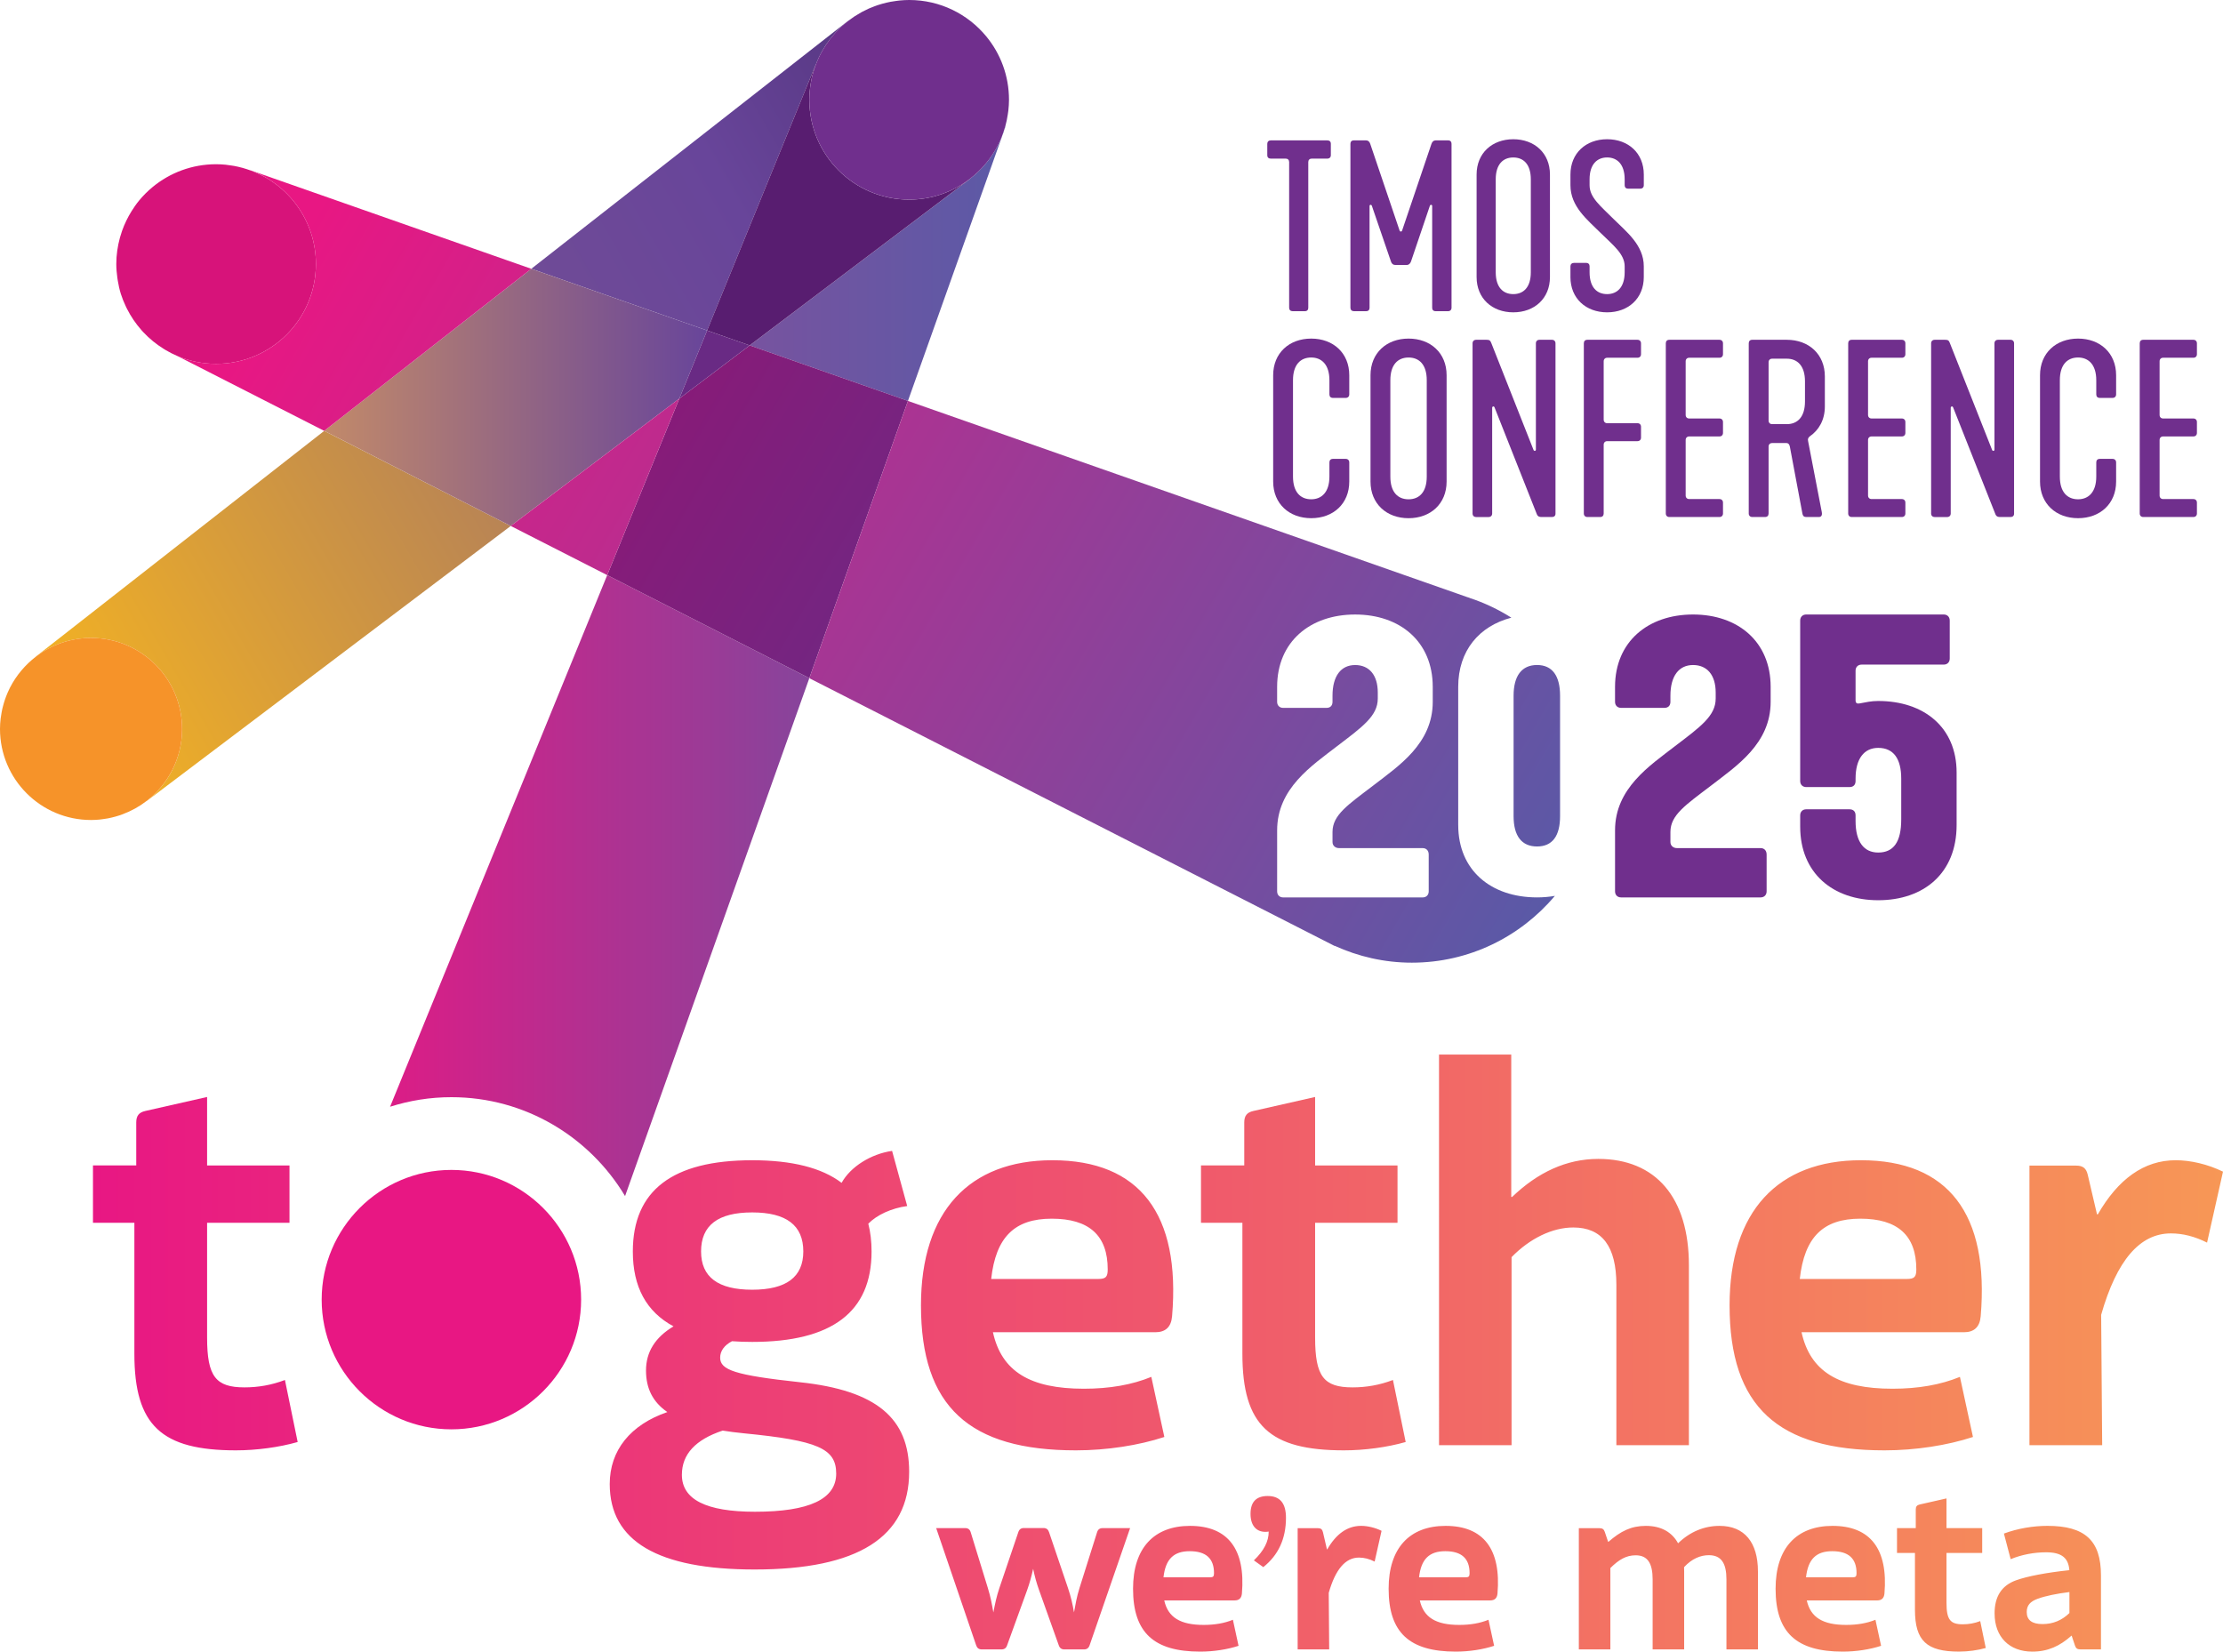 <?xml version="1.0" encoding="UTF-8"?>
<svg id="Layer_1" data-name="Layer 1" xmlns="http://www.w3.org/2000/svg" xmlns:xlink="http://www.w3.org/1999/xlink" viewBox="0 0 170.079 126.373">
  <defs>
    <style>
      .cls-1 {
        fill: #f69329;
      }

      .cls-2 {
        fill: #581d70;
      }

      .cls-3 {
        fill: url(#linear-gradient-8);
      }

      .cls-4 {
        fill: url(#linear-gradient-7);
      }

      .cls-5 {
        fill: url(#linear-gradient-5);
      }

      .cls-6 {
        fill: url(#linear-gradient-6);
      }

      .cls-7 {
        fill: url(#linear-gradient-9);
      }

      .cls-8 {
        fill: url(#linear-gradient-4);
      }

      .cls-9 {
        fill: url(#linear-gradient-3);
      }

      .cls-10 {
        fill: url(#linear-gradient-2);
      }

      .cls-11 {
        fill: #d7137a;
      }

      .cls-12 {
        fill: url(#linear-gradient);
      }

      .cls-13 {
        fill: #692a84;
      }

      .cls-14 {
        fill: #e81783;
      }

      .cls-15 {
        fill: #702f8d;
      }

      .cls-16 {
        fill: #29b473;
      }

      .cls-17 {
        fill: url(#linear-gradient-10);
      }

      .cls-18 {
        fill: url(#linear-gradient-11);
      }

      .cls-19 {
        fill: url(#linear-gradient-12);
      }

      .cls-20 {
        fill: url(#linear-gradient-13);
      }

      .cls-21 {
        fill: url(#linear-gradient-19);
      }

      .cls-22 {
        fill: url(#linear-gradient-14);
      }

      .cls-23 {
        fill: url(#linear-gradient-21);
      }

      .cls-24 {
        fill: url(#linear-gradient-20);
      }

      .cls-25 {
        fill: url(#linear-gradient-22);
      }

      .cls-26 {
        fill: url(#linear-gradient-23);
      }

      .cls-27 {
        fill: url(#linear-gradient-25);
      }

      .cls-28 {
        fill: url(#linear-gradient-15);
      }

      .cls-29 {
        fill: url(#linear-gradient-16);
      }

      .cls-30 {
        fill: url(#linear-gradient-17);
      }

      .cls-31 {
        fill: url(#linear-gradient-18);
      }

      .cls-32 {
        fill: url(#linear-gradient-24);
      }

      .cls-33 {
        fill: #0954a1;
      }
    </style>
    <linearGradient id="linear-gradient" x1="-1.436" y1="55.389" x2="79.101" y2="8.891" gradientUnits="userSpaceOnUse">
      <stop offset=".154" stop-color="#c7da44"/>
      <stop offset=".185" stop-color="#aed44b"/>
      <stop offset=".267" stop-color="#70c55d"/>
      <stop offset=".343" stop-color="#40ba6c"/>
      <stop offset=".41" stop-color="#1db177"/>
      <stop offset=".464" stop-color="#07ac7d"/>
      <stop offset=".499" stop-color="#00ab80"/>
      <stop offset=".863" stop-color="#0954a1"/>
    </linearGradient>
    <linearGradient id="linear-gradient-2" x1="-4.368" y1="50.312" x2="76.17" y2="3.813" gradientUnits="userSpaceOnUse">
      <stop offset=".018" stop-color="#865e8c"/>
      <stop offset=".751" stop-color="#68459a"/>
      <stop offset=".968" stop-color="#52337b"/>
    </linearGradient>
    <linearGradient id="linear-gradient-3" x1="-.15" y1="57.617" x2="80.388" y2="11.119" gradientUnits="userSpaceOnUse">
      <stop offset="0" stop-color="#fcb91b"/>
      <stop offset="1" stop-color="#68459a"/>
    </linearGradient>
    <linearGradient id="linear-gradient-4" x1="-1.47" y1="55.332" x2="79.068" y2="8.834" xlink:href="#linear-gradient"/>
    <linearGradient id="linear-gradient-5" x1="8.061" y1="17.239" x2="113.65" y2="78.201" gradientUnits="userSpaceOnUse">
      <stop offset=".137" stop-color="#94c252"/>
      <stop offset=".192" stop-color="#8cc056"/>
      <stop offset=".276" stop-color="#76bc63"/>
      <stop offset=".378" stop-color="#53b478"/>
      <stop offset=".494" stop-color="#23ab94"/>
      <stop offset=".57" stop-color="#00a4aa"/>
    </linearGradient>
    <linearGradient id="linear-gradient-6" x1="8.817" y1="15.93" x2="114.406" y2="76.892" xlink:href="#linear-gradient-5"/>
    <linearGradient id="linear-gradient-7" x1="5.083" y1="22.398" x2="110.672" y2="83.36" xlink:href="#linear-gradient-5"/>
    <linearGradient id="linear-gradient-8" x1="12.473" y1="9.599" x2="118.062" y2="70.561" xlink:href="#linear-gradient-5"/>
    <linearGradient id="linear-gradient-9" x1="12.584" y1="9.407" x2="118.173" y2="70.368" xlink:href="#linear-gradient-5"/>
    <linearGradient id="linear-gradient-10" x1="11.301" y1="11.628" x2="116.89" y2="72.59" xlink:href="#linear-gradient-5"/>
    <linearGradient id="linear-gradient-11" x1="5.743" y1="21.256" x2="111.332" y2="82.217" xlink:href="#linear-gradient-5"/>
    <linearGradient id="linear-gradient-12" x1="5.262" y1="22.089" x2="110.851" y2="83.051" xlink:href="#linear-gradient-5"/>
    <linearGradient id="linear-gradient-13" x1="6.508" y1="19.931" x2="112.097" y2="80.893" xlink:href="#linear-gradient-5"/>
    <linearGradient id="linear-gradient-14" x1="6.086" y1="20.661" x2="54.655" y2="48.702" xlink:href="#linear-gradient-5"/>
    <linearGradient id="linear-gradient-15" x1="24.806" y1="30.405" x2="54.101" y2="30.405" gradientUnits="userSpaceOnUse">
      <stop offset=".007" stop-color="#c1896a"/>
      <stop offset="1" stop-color="#68459a"/>
    </linearGradient>
    <linearGradient id="linear-gradient-16" x1="25.077" y1="20.538" x2="79.343" y2="20.538" gradientUnits="userSpaceOnUse">
      <stop offset="0" stop-color="#a54994"/>
      <stop offset="1" stop-color="#585aa7"/>
    </linearGradient>
    <linearGradient id="linear-gradient-17" x1="25.077" y1="67.761" x2="79.343" y2="67.761" gradientUnits="userSpaceOnUse">
      <stop offset="0" stop-color="#e81783"/>
      <stop offset="1" stop-color="#585aa7"/>
    </linearGradient>
    <linearGradient id="linear-gradient-18" x1="25.077" y1="9.795" x2="79.343" y2="9.795" gradientUnits="userSpaceOnUse">
      <stop offset=".137" stop-color="#00b2cd"/>
      <stop offset=".26" stop-color="#00aac9"/>
      <stop offset=".448" stop-color="#0294bf"/>
      <stop offset=".677" stop-color="#0672af"/>
      <stop offset=".846" stop-color="#0954a1"/>
    </linearGradient>
    <linearGradient id="linear-gradient-19" x1="25.077" y1="10.68" x2="79.343" y2="10.68" xlink:href="#linear-gradient-18"/>
    <linearGradient id="linear-gradient-20" x1="25.077" y1="12.408" x2="79.343" y2="12.408" xlink:href="#linear-gradient-18"/>
    <linearGradient id="linear-gradient-21" x1="-1.183" y1="55.829" x2="79.355" y2="9.33" xlink:href="#linear-gradient"/>
    <linearGradient id="linear-gradient-22" x1="25.077" y1="11.046" x2="79.343" y2="11.046" xlink:href="#linear-gradient-18"/>
    <linearGradient id="linear-gradient-23" x1="11.832" y1="10.708" x2="117.421" y2="71.67" gradientUnits="userSpaceOnUse">
      <stop offset="0" stop-color="#b20465"/>
      <stop offset="1" stop-color="#3c439a"/>
    </linearGradient>
    <linearGradient id="linear-gradient-24" x1="7.113" y1="103.531" x2="170.079" y2="103.531" gradientUnits="userSpaceOnUse">
      <stop offset="0" stop-color="#e81783"/>
      <stop offset="1" stop-color="#f79756"/>
    </linearGradient>
    <linearGradient id="linear-gradient-25" x1="-13.167" y1="-7.658" x2="525.746" y2="303.484" gradientUnits="userSpaceOnUse">
      <stop offset=".071" stop-color="#e81783"/>
      <stop offset=".247" stop-color="#585aa7"/>
    </linearGradient>
  </defs>
  <g>
    <path class="cls-15" d="M98.631,23.55v-11.152c0-.157-.104-.262-.261-.262h-1.15c-.157,0-.262-.087-.262-.261v-.871c0-.157.104-.262.262-.262h4.339c.157,0,.262.087.262.262v.871c0,.157-.104.261-.262.261h-1.202c-.157,0-.262.104-.262.262v11.152c0,.157-.087.261-.262.261h-.94c-.157,0-.262-.104-.262-.261Z"/>
    <path class="cls-15" d="M109.522,11.003c.053-.157.157-.262.313-.262h.959c.174,0,.261.105.261.262v12.546c0,.157-.104.261-.261.261h-.959c-.174,0-.261-.104-.261-.261v-7.79c0-.104-.14-.122-.175-.017l-1.446,4.269c-.052.14-.156.261-.313.261h-.906c-.156,0-.261-.104-.313-.261l-1.464-4.269c-.035-.104-.174-.087-.174.017v7.79c0,.157-.087.261-.262.261h-.94c-.157,0-.262-.104-.262-.261v-12.546c0-.157.087-.262.262-.262h.94c.157,0,.262.105.313.262l2.248,6.639c.035.104.157.104.191,0l2.248-6.639Z"/>
    <path class="cls-15" d="M112.973,21.197v-7.842c0-1.638,1.186-2.701,2.806-2.701,1.621,0,2.806,1.063,2.806,2.701v7.842c0,1.638-1.185,2.701-2.806,2.701-1.62,0-2.806-1.063-2.806-2.701ZM117.121,20.831v-7.109c0-1.15-.558-1.673-1.342-1.673s-1.342.523-1.342,1.673v7.109c0,1.15.558,1.673,1.342,1.673s1.342-.522,1.342-1.673Z"/>
    <path class="cls-15" d="M120.153,21.197v-.819c0-.157.105-.262.262-.262h.941c.174,0,.261.104.261.262v.453c0,1.15.558,1.673,1.342,1.673.767,0,1.342-.522,1.342-1.673v-.453c0-.941-.871-1.604-1.847-2.562-.993-.993-2.301-2.004-2.301-3.642v-.819c0-1.638,1.186-2.701,2.806-2.701,1.621,0,2.806,1.063,2.806,2.701v.819c0,.157-.104.261-.261.261h-.941c-.174,0-.262-.104-.262-.261v-.453c0-1.15-.575-1.673-1.342-1.673s-1.342.523-1.342,1.673v.453c0,.941.837,1.585,1.83,2.579.958.958,2.317,1.986,2.317,3.625v.819c0,1.638-1.185,2.701-2.806,2.701-1.62,0-2.806-1.063-2.806-2.701Z"/>
    <path class="cls-15" d="M97.409,36.847v-8.137c0-1.7,1.229-2.803,2.911-2.803s2.911,1.103,2.911,2.803v1.465c0,.163-.108.271-.271.271h-.977c-.181,0-.271-.108-.271-.271v-1.085c0-1.193-.597-1.736-1.393-1.736-.813,0-1.393.542-1.393,1.736v7.377c0,1.193.579,1.736,1.393,1.736.796,0,1.393-.542,1.393-1.736v-1.085c0-.163.09-.271.271-.271h.977c.163,0,.271.109.271.271v1.464c0,1.7-1.229,2.803-2.911,2.803s-2.911-1.103-2.911-2.803Z"/>
    <path class="cls-15" d="M104.856,36.847v-8.137c0-1.7,1.229-2.803,2.911-2.803,1.681,0,2.911,1.103,2.911,2.803v8.137c0,1.7-1.23,2.803-2.911,2.803-1.682,0-2.911-1.103-2.911-2.803ZM109.159,36.468v-7.377c0-1.193-.578-1.736-1.392-1.736-.814,0-1.393.542-1.393,1.736v7.377c0,1.193.578,1.736,1.393,1.736.813,0,1.392-.542,1.392-1.736Z"/>
    <path class="cls-15" d="M112.664,39.289v-13.019c0-.163.108-.271.271-.271h.796c.198,0,.289.036.361.235l3.236,8.191c.036.108.181.09.181-.018v-8.137c0-.163.108-.271.271-.271h.958c.163,0,.271.108.271.271v13.037c0,.163-.108.253-.271.253h-.795c-.163,0-.29-.036-.362-.217l-3.236-8.173c-.036-.108-.181-.09-.181.037v8.083c0,.163-.108.271-.271.271h-.958c-.163,0-.271-.108-.271-.271Z"/>
    <path class="cls-15" d="M121.177,39.289v-13.019c0-.163.091-.271.271-.271h3.833c.163,0,.271.108.271.271v.832c0,.163-.108.271-.271.271h-2.314c-.162,0-.271.108-.271.271v4.466c0,.163.109.271.271.271h2.314c.163,0,.271.108.271.271v.832c0,.163-.108.271-.271.271h-2.314c-.162,0-.271.108-.271.271v5.262c0,.163-.09.271-.271.271h-.977c-.163,0-.271-.108-.271-.271Z"/>
    <path class="cls-15" d="M127.449,39.289v-13.019c0-.163.091-.271.271-.271h3.833c.163,0,.271.108.271.271v.832c0,.163-.108.271-.271.271h-2.314c-.162,0-.271.108-.271.271v4.105c0,.163.109.271.271.271h2.314c.163,0,.271.108.271.271v.832c0,.163-.108.271-.271.271h-2.314c-.162,0-.271.109-.271.271v4.249c0,.163.109.271.271.271h2.314c.163,0,.271.108.271.271v.832c0,.163-.108.271-.271.271h-3.833c-.163,0-.271-.108-.271-.271Z"/>
    <path class="cls-15" d="M133.794,39.289v-13.019c0-.163.09-.271.271-.271h2.641c1.682,0,2.911,1.103,2.911,2.802v2.296c0,1.031-.452,1.809-1.157,2.296-.108.09-.163.181-.127.344l1.049,5.442c.055.29-.072.38-.217.38h-.886c-.199,0-.326,0-.38-.271l-.959-5.117c-.036-.163-.108-.271-.271-.271h-1.085c-.163,0-.271.108-.271.271v5.117c0,.163-.091.271-.271.271h-.977c-.162,0-.271-.108-.271-.271ZM136.705,32.454c.813,0,1.392-.542,1.392-1.736v-1.537c0-1.193-.578-1.736-1.392-1.736h-1.121c-.163,0-.271.108-.271.271v4.466c0,.163.108.271.271.271h1.121Z"/>
    <path class="cls-15" d="M141.403,39.289v-13.019c0-.163.091-.271.271-.271h3.833c.163,0,.271.108.271.271v.832c0,.163-.108.271-.271.271h-2.314c-.162,0-.271.108-.271.271v4.105c0,.163.109.271.271.271h2.314c.163,0,.271.108.271.271v.832c0,.163-.108.271-.271.271h-2.314c-.162,0-.271.109-.271.271v4.249c0,.163.109.271.271.271h2.314c.163,0,.271.108.271.271v.832c0,.163-.108.271-.271.271h-3.833c-.163,0-.271-.108-.271-.271Z"/>
    <path class="cls-15" d="M147.748,39.289v-13.019c0-.163.108-.271.271-.271h.796c.199,0,.289.036.361.235l3.237,8.191c.036.108.181.09.181-.018v-8.137c0-.163.108-.271.271-.271h.958c.163,0,.271.108.271.271v13.037c0,.163-.108.253-.271.253h-.796c-.162,0-.289-.036-.361-.217l-3.236-8.173c-.036-.108-.182-.09-.182.037v8.083c0,.163-.108.271-.271.271h-.959c-.162,0-.271-.108-.271-.271Z"/>
    <path class="cls-15" d="M156.08,36.847v-8.137c0-1.7,1.229-2.803,2.911-2.803s2.911,1.103,2.911,2.803v1.465c0,.163-.108.271-.271.271h-.977c-.181,0-.271-.108-.271-.271v-1.085c0-1.193-.597-1.736-1.393-1.736-.813,0-1.393.542-1.393,1.736v7.377c0,1.193.579,1.736,1.393,1.736.796,0,1.393-.542,1.393-1.736v-1.085c0-.163.09-.271.271-.271h.977c.163,0,.271.109.271.271v1.464c0,1.7-1.229,2.803-2.911,2.803s-2.911-1.103-2.911-2.803Z"/>
    <path class="cls-15" d="M163.708,39.289v-13.019c0-.163.09-.271.271-.271h3.834c.162,0,.271.108.271.271v.832c0,.163-.108.271-.271.271h-2.314c-.163,0-.271.108-.271.271v4.105c0,.163.108.271.271.271h2.314c.162,0,.271.108.271.271v.832c0,.163-.108.271-.271.271h-2.314c-.163,0-.271.109-.271.271v4.249c0,.163.108.271.271.271h2.314c.162,0,.271.108.271.271v.832c0,.163-.108.271-.271.271h-3.834c-.162,0-.271-.108-.271-.271Z"/>
  </g>
  <path class="cls-33" d="M76.761,10.153c.047-.134.091-.268.131-.405-.021.073-.049.142-.073.214-.02.063-.036.128-.058.191Z"/>
  <path class="cls-33" d="M76.671,10.4c.003-.007.005-.014.008-.021-.001.002-.002.004-.002.006-.002.005-.003.01-.005.015Z"/>
  <path class="cls-16" d="M9.245,22.481c-.1-.32-.172-.652-.229-.989.057.337.129.669.229.989Z"/>
  <path class="cls-16" d="M19.163,13.04c-.199-.073-.402-.139-.609-.196.206.057.41.123.609.196h0Z"/>
  <path class="cls-16" d="M9.336,17.674c.095-.271.206-.535.33-.791-.124.256-.234.52-.33.791Z"/>
  <path class="cls-16" d="M17.254,12.602c.149.014.295.038.44.061-.146-.022-.291-.047-.44-.061Z"/>
  <path class="cls-16" d="M10.052,16.179c.181-.29.373-.572.59-.835-.217.263-.409.545-.59.835Z"/>
  <path class="cls-16" d="M9.615,23.417c-.14-.3-.267-.608-.367-.927.1.32.227.627.367.927Z"/>
  <path class="cls-16" d="M17.924,12.698c.193.036.383.08.571.131-.188-.05-.377-.096-.571-.131Z"/>
  <path class="cls-16" d="M10.833,25.27c-.441-.495-.818-1.048-1.119-1.647.301.599.678,1.151,1.119,1.647Z"/>
  <path class="cls-16" d="M13.6,27.253c-.317-.132-.62-.29-.913-.462.294.172.596.33.913.462Z"/>
  <path class="cls-16" d="M9.177,18.184c-.176.644-.278,1.318-.278,2.018,0,.355.033.7.079,1.042-.047-.342-.079-.688-.079-1.042,0-.7.102-1.374.278-2.018Z"/>
  <path class="cls-16" d="M12.522,26.69c-.572-.354-1.093-.781-1.551-1.269.458.488.979.914,1.551,1.269Z"/>
  <path class="cls-12" d="M76.761,10.153c-.026.076-.054.151-.083.226.029-.075.056-.151.083-.226Z"/>
  <path class="cls-10" d="M62.415,4.929l.008.003c0-0.0 0-.001.001-.002.068-.179.143-.356.224-.528,0,0,0-0.0 0-0.0.317-.676.729-1.296,1.22-1.846.027-.031.055-.061.082-.09.109-.118.22-.235.337-.346.026-.026.055-.049.081-.074.169-.157.344-.306.527-.448-.002.002-.004.003-.006.004l-.005-.006-24.236,18.971,13.453,4.719,8.314-20.357Z"/>
  <path class="cls-9" d="M2.744,50.236l.005.006c-0.0 0-.001 0-.001.001,1.172-.894,2.63-1.431,4.218-1.431,3.847,0,6.966,3.119,6.966,6.966,0,2.249-1.071,4.244-2.725,5.517l.004.006,27.865-21.057-14.271-7.276L2.744,50.236Z"/>
  <path class="cls-1" d="M13.932,55.777c0-3.847-3.119-6.966-6.966-6.966-1.588,0-3.046.537-4.218,1.431-.822.628-1.5,1.434-1.977,2.359-.021.04-.039.082-.059.122-.088.179-.169.363-.241.551-.026.067-.051.134-.074.203-.059.168-.111.339-.157.514-.021.079-.043.158-.061.238-.04.177-.071.356-.097.537-.011.076-.026.151-.035.228-.029.257-.047.517-.047.782,0,3.847,3.119,6.966,6.966,6.966.002,0,.005-0.0.007-0.0.219,0,.434-.013.648-.033.08-.007.159-.02.238-.031.131-.017.262-.035.391-.059.099-.019.198-.04.296-.064.101-.024.2-.049.299-.077.113-.032.225-.065.336-.102.069-.023.136-.05.204-.075.66-.247,1.275-.586,1.823-1.009h0c1.654-1.273,2.725-3.268,2.725-5.517Z"/>
  <path class="cls-33" d="M76.676,10.385c.001-.002.002-.004.002-.006.029-.075.057-.151.083-.226.022-.063.038-.128.058-.191-.046.142-.09.285-.144.423Z"/>
  <path class="cls-8" d="M76.676,10.385c.001-.002.002-.004.002-.006.029-.075.057-.151.083-.226.022-.063.038-.128.058-.191-.046.142-.09.285-.144.423Z"/>
  <path class="cls-5" d="M9.177,18.184c.047-.173.1-.342.159-.51-.059.168-.112.337-.159.51Z"/>
  <path class="cls-6" d="M9.665,16.883c.117-.242.246-.477.387-.704-.141.227-.27.462-.387.704Z"/>
  <path class="cls-4" d="M12.687,26.791c-.055-.033-.11-.066-.165-.1.055.034.109.068.165.1Z"/>
  <path class="cls-3" d="M17.694,12.663c.077.012.154.021.23.035-.076-.014-.153-.023-.23-.035Z"/>
  <path class="cls-7" d="M18.495,12.829c.02.005.04.01.059.015-.02-.005-.04-.01-.059-.015Z"/>
  <path class="cls-17" d="M17.254,12.602c-.237-.023-.476-.036-.719-.036-1.845,0-3.538.655-4.857,1.744,1.32-1.089,3.012-1.744,4.858-1.744.243,0,.482.014.719.036Z"/>
  <path class="cls-18" d="M9.714,23.623c-.034-.068-.067-.137-.099-.206.032.069.065.138.099.206Z"/>
  <path class="cls-19" d="M10.971,25.421c-.047-.05-.093-.101-.138-.152.046.051.091.102.138.152Z"/>
  <path class="cls-20" d="M9.015,21.492c-.014-.082-.027-.165-.038-.247.011.083.024.165.038.247Z"/>
  <path class="cls-22" d="M9.248,22.489c-.001-.003-.002-.006-.003-.009.001.003.002.006.003.009Z"/>
  <path class="cls-11" d="M24.171,20.202c0-3.292-2.088-6.09-5.008-7.162h0c-.199-.073-.403-.138-.609-.196-.02-.005-.04-.01-.059-.015-.188-.051-.378-.095-.571-.131-.076-.014-.153-.024-.23-.035-.146-.023-.292-.047-.44-.061-.237-.022-.476-.036-.719-.036-1.845,0-3.538.655-4.858,1.744-.377.311-.724.658-1.035,1.035-.217.263-.409.545-.59.835-.141.227-.27.462-.387.704-.124.256-.234.52-.33.791-.059.168-.112.337-.159.51-.176.644-.278,1.318-.278,2.018,0,.354.032.701.079,1.042.011.083.024.165.038.247.057.337.129.669.229.989.001.003.002.006.003.009.1.32.227.627.367.927.032.069.065.138.099.206.301.599.678,1.151,1.119,1.647.045.051.091.102.138.152.458.488.979.914,1.551,1.269.055.034.11.068.165.1.293.172.597.33.913.462.904.377,1.894.586,2.934.586,4.217,0,7.636-3.419,7.636-7.637Z"/>
  <polygon class="cls-28" points="54.101 25.286 40.648 20.567 24.806 32.967 39.076 40.243 51.973 30.498 54.101 25.286"/>
  <path class="cls-29" d="M76.349,11.117c-.521,1.014-1.261,1.893-2.16,2.581-.001 0-.001.001-.002.002l.005.007-16.835,12.722,12.108,4.248,7.211-20.271-.007-.002c0-.001.001-.002.001-.002-.076.196-.161.387-.252.574-.024.047-.045.096-.069.143Z"/>
  <path class="cls-30" d="M29.844,84.682c1.481-.472,3.057-.731,4.693-.731,5.644,0,10.578,3.044,13.286,7.567l14.097-39.628-15.464-7.884-16.612,40.676Z"/>
  <path class="cls-33" d="M76.819,9.962c.023-.072.052-.141.073-.214.001-.005.002-.01.004-.016.01-.034.016-.07.025-.104-.031.113-.066.223-.102.334Z"/>
  <path class="cls-31" d="M76.819,9.962c.023-.072.052-.141.073-.214.001-.005.002-.01.004-.016.01-.034.016-.07.025-.104-.031.113-.066.223-.102.334Z"/>
  <path class="cls-33" d="M76.418,10.974c.091-.188.176-.379.252-.574.002-.005.003-.01.005-.015-.078.2-.163.397-.257.589Z"/>
  <path class="cls-21" d="M76.418,10.974c.091-.188.176-.379.252-.574.002-.005.003-.01.005-.015-.078.2-.163.397-.257.589Z"/>
  <path class="cls-33" d="M76.349,11.117c-.522,1.012-1.262,1.894-2.16,2.581.898-.688,1.639-1.567,2.16-2.581Z"/>
  <path class="cls-24" d="M76.349,11.117c-.522,1.012-1.262,1.894-2.16,2.581.898-.688,1.639-1.567,2.16-2.581Z"/>
  <path class="cls-23" d="M76.349,11.117c.024-.047.046-.095.069-.143-.023.047-.045.096-.069.143Z"/>
  <path class="cls-25" d="M76.349,11.117c.024-.047.046-.095.069-.143-.023.047-.045.096-.069.143Z"/>
  <path class="cls-2" d="M74.188,13.7c.001-0.0.001-.001.002-.002-1.286.984-2.888,1.575-4.632,1.575-4.218,0-7.637-3.419-7.637-7.637,0-.954.183-1.863.502-2.706-0.0.001-0.0.001-.001.002l-.008-.003-8.314,20.357,3.256,1.142,16.835-12.722-.005-.007Z"/>
  <path class="cls-15" d="M69.558,0c-.239,0-.475.014-.708.036-.031.003-.062.008-.094.011-.059.006-.116.015-.174.022-.145.019-.289.039-.431.066-.006.001-.011.002-.017.003-.104.02-.206.042-.308.066-.113.026-.225.055-.336.086-.122.035-.243.07-.362.111-.08.027-.159.058-.238.087-.129.049-.258.097-.384.153-.03.013-.059.026-.088.04-.159.072-.316.149-.469.232-.023.012-.046.025-.068.038-.156.086-.309.178-.457.274-.021.014-.042.027-.064.041-.145.096-.286.197-.424.302-.197.151-.387.309-.568.477-.027.025-.055.049-.081.074-.116.111-.228.227-.337.346-.028.03-.055.06-.082.09-.49.55-.904,1.171-1.22,1.846-0,0-0.0 0-0.0 0-.081.173-.156.349-.224.528-.319.842-.502,1.751-.502,2.706,0,4.218,3.419,7.637,7.637,7.637,1.744,0,3.346-.592,4.632-1.575.898-.687,1.638-1.569,2.16-2.581.024-.047.046-.095.069-.143.094-.192.179-.389.257-.589.054-.139.098-.281.144-.423.036-.111.071-.221.102-.334.036-.132.067-.265.097-.4.032-.148.058-.297.081-.448.017-.108.035-.216.047-.325.029-.269.049-.541.049-.818,0-1.845-.654-3.538-1.744-4.857-1.401-1.697-3.52-2.779-5.893-2.779Z"/>
  <polygon class="cls-26" points="57.358 26.428 51.973 30.498 46.456 44.005 61.92 51.889 69.466 30.676 57.358 26.428"/>
  <polygon class="cls-13" points="51.973 30.498 57.358 26.428 54.101 25.286 51.973 30.498"/>
  <path class="cls-32" d="M86.463,116.923l-3.101,8.973c-.072.21-.209.309-.428.309h-1.497c-.219,0-.356-.098-.429-.307l-1.508-4.225c-.207-.584-.335-1.056-.455-1.635-.13.577-.261,1.075-.46,1.629l-1.535,4.231c-.073.209-.21.306-.43.306h-1.505c-.22,0-.357-.099-.428-.309l-3.061-8.973h2.218c.222,0,.358.102.423.318l1.307,4.249c.224.733.313,1.242.427,1.885.126-.649.233-1.191.464-1.878l1.447-4.269c.07-.21.207-.31.427-.31h1.493c.219,0,.356.1.427.31l1.447,4.269c.238.705.36,1.264.464,1.878.114-.61.198-1.155.427-1.885l1.339-4.25c.067-.214.203-.316.425-.316h2.102ZM95.017,121.929c-.031.352-.215.527-.557.527h-5.385c.289,1.303,1.235,1.874,3.016,1.874.856,0,1.598-.131,2.237-.394l.432,1.993c-.849.279-1.907.444-2.931.444-3.537,0-5.141-1.443-5.141-4.811,0-3.119,1.609-4.81,4.358-4.81,2.898,0,4.259,1.785,3.971,5.178ZM92.883,120.371c.001-1.124-.615-1.682-1.857-1.682-1.228,0-1.854.606-2.009,2h3.545c.256,0,.321-.064.321-.318ZM96.653,119.908l-.721-.516c.768-.732,1.141-1.465,1.134-2.204-.096.015-.156.021-.261.021-.697,0-1.129-.498-1.129-1.376,0-.913.438-1.366,1.314-1.366.94,0,1.4.554,1.398,1.671-.002,1.596-.577,2.846-1.735,3.771ZM99.282,116.929h1.553c.22,0,.332.089.381.303l.306,1.313h.028c.672-1.169,1.529-1.794,2.584-1.794.488,0,1.059.13,1.567.379l-.529,2.354c-.405-.205-.804-.306-1.2-.306-1.031,0-1.798.895-2.312,2.7l.035,4.324h-2.412v-9.272ZM114.571,121.929c-.031.352-.215.527-.557.527h-5.385c.289,1.303,1.235,1.874,3.016,1.874.856,0,1.598-.131,2.237-.394l.432,1.993c-.849.279-1.907.444-2.931.444-3.537,0-5.141-1.443-5.141-4.811,0-3.119,1.609-4.81,4.358-4.81,2.898,0,4.259,1.785,3.971,5.178ZM112.436,120.371c.001-1.124-.615-1.682-1.857-1.682-1.228,0-1.854.606-2.009,2h3.545c.256,0,.321-.064.321-.318ZM134.5,120.236v5.965h-2.412v-5.353c0-1.239-.398-1.853-1.346-1.853-.624,0-1.291.257-1.896.916.005.106.007.214.007.326v5.965h-2.412v-5.353c0-1.233-.383-1.845-1.299-1.845-.733,0-1.297.342-1.935.975v6.223h-2.412v-9.272h1.591c.214,0,.327.081.394.283l.254.757h.028c.94-.815,1.734-1.218,2.86-1.218,1.159,0,1.992.468,2.466,1.332.919-.891,2.01-1.332,3.171-1.332,1.914,0,2.939,1.268,2.939,3.486ZM144.177,121.929c-.031.352-.215.527-.557.527h-5.385c.289,1.303,1.235,1.874,3.016,1.874.856,0,1.598-.131,2.237-.394l.432,1.993c-.849.279-1.907.444-2.931.444-3.537,0-5.141-1.443-5.141-4.811,0-3.119,1.609-4.81,4.358-4.81,2.898,0,4.259,1.785,3.971,5.178ZM142.042,120.371c.001-1.124-.615-1.682-1.857-1.682-1.228,0-1.854.606-2.009,2h3.545c.256,0,.321-.064.321-.318ZM151.927,126.096c-.609.174-1.358.276-2.048.276-2.464,0-3.368-.82-3.368-3.203v-4.344h-1.373v-1.902h1.435v-1.426c0-.222.089-.333.303-.382l2.048-.464v2.271h2.732v1.902h-2.732v3.809c0,1.291.288,1.65,1.24,1.65.453,0,.898-.076,1.341-.245l.423,2.058ZM152.603,123.452c0-1.294.538-2.132,1.625-2.529.866-.315,2.349-.597,4.093-.781v-.017c-.075-.948-.62-1.351-1.776-1.351-.907,0-1.874.178-2.712.527l-.516-1.96c1.048-.391,2.237-.59,3.33-.59,2.872,0,4.095,1.127,4.095,3.783v5.668h-1.591c-.214,0-.327-.081-.394-.283l-.256-.763h-.018c-.88.788-1.803,1.218-2.991,1.218-1.772,0-2.888-1.132-2.888-2.92ZM158.329,123.423v-1.607c-.966.118-1.834.299-2.406.505-.603.216-.86.522-.86,1.021,0,.617.399.924,1.206.924.796,0,1.481-.28,2.059-.843ZM22.774,110.335c-1.403.402-3.132.638-4.725.638-5.683,0-7.768-1.893-7.768-7.39v-10.022h-3.168v-4.388h3.311v-3.288c0-.511.205-.77.699-.88l4.722-1.07v5.239h6.304v4.388h-6.304v8.787c0,2.979.666,3.806,2.861,3.806,1.044,0,2.071-.175,3.094-.566l.974,4.747ZM69.558,112.612c0,4.999-3.917,7.478-11.819,7.478-7.414,0-11.089-2.166-11.089-6.538,0-2.585,1.588-4.539,4.408-5.508-1.119-.771-1.633-1.813-1.633-3.18,0-1.417.7-2.537,2.105-3.378-2.079-1.117-3.113-3.024-3.113-5.727,0-4.669,3.027-6.983,9.132-6.983,3.043,0,5.321.574,6.841,1.729.681-1.228,2.23-2.208,3.862-2.445l1.157,4.22c-1.196.161-2.32.675-2.977,1.351.167.644.25,1.354.25,2.128,0,4.624-3.027,6.917-9.133,6.917-.54,0-1.055-.018-1.547-.054-.583.307-.904.744-.904,1.258,0,.945,1.129,1.342,6.104,1.881,5.863.627,8.356,2.757,8.356,6.851ZM63.976,112.746c0-1.913-1.415-2.524-7.049-3.075-.583-.059-1.129-.127-1.639-.209-2.081.691-3.118,1.814-3.118,3.382,0,1.89,1.855,2.827,5.594,2.827,4.154,0,6.213-.969,6.213-2.925ZM53.638,95.752c0,1.959,1.296,2.931,3.91,2.931,2.615,0,3.912-.972,3.912-2.931,0-1.995-1.297-2.984-3.912-2.984-2.614,0-3.91.989-3.91,2.984ZM89.673,100.721c-.07.813-.497,1.215-1.284,1.215h-12.421c.665,3.008,2.849,4.322,6.958,4.322,1.974,0,3.687-.301,5.16-.907l.997,4.599c-1.959.643-4.4,1.023-6.762,1.023-8.157,0-11.859-3.329-11.859-11.099,0-7.196,3.71-11.099,10.052-11.099,6.686,0,9.826,4.119,9.16,11.945ZM84.75,97.129c.003-2.595-1.418-3.882-4.283-3.882-2.835,0-4.277,1.4-4.633,4.614h8.176c.589,0,.74-.148.74-.732ZM107.547,110.335c-1.403.402-3.132.638-4.725.638-5.683,0-7.768-1.893-7.768-7.39v-10.022h-3.168v-4.388h3.311v-3.288c0-.511.205-.77.699-.88l4.722-1.07v5.239h6.304v4.388h-6.304v8.787c0,2.979.666,3.806,2.861,3.806,1.044,0,2.071-.175,3.094-.566l.974,4.747ZM110.098,80.69h5.526v10.896h.064c1.963-1.882,4.155-2.912,6.593-2.912,4.41,0,6.935,2.964,6.935,8.143v13.76h-5.549v-12.272c0-2.932-1.09-4.384-3.296-4.384-1.594,0-3.314.827-4.723,2.269v14.387h-5.549l-.001-29.887ZM151.539,100.721c-.07.813-.497,1.215-1.284,1.215h-12.421c.665,3.008,2.849,4.322,6.958,4.322,1.974,0,3.687-.301,5.16-.907l.997,4.599c-1.959.643-4.4,1.023-6.762,1.023-8.157,0-11.859-3.329-11.859-11.099,0-7.196,3.71-11.099,10.052-11.099,6.686,0,9.826,4.119,9.16,11.945ZM146.615,97.129c.003-2.595-1.418-3.882-4.283-3.882-2.835,0-4.277,1.4-4.633,4.614h8.176c.589,0,.74-.148.74-.732ZM155.271,89.187h3.582c.507,0,.764.205.878.699l.708,3.029h.064c1.551-2.695,3.527-4.14,5.961-4.14,1.126,0,2.442.302,3.615.874l-1.219,5.43c-.936-.472-1.855-.705-2.769-.705-2.379,0-4.146,2.066-5.334,6.229l.078,9.974h-5.564v-21.389Z"/>
  <path class="cls-27" d="M40.648,20.567l-15.843,12.4-11.205-5.713.001-.002c-0,0-.001-0-.001-0.0.904.377,1.894.586,2.934.586,4.217,0,7.636-3.419,7.636-7.637,0-3.292-2.088-6.09-5.008-7.162l.003-.009,21.482,7.536ZM39.076,40.243l7.38,3.762,5.517-13.508-12.896,9.746ZM117.597,50.883c-1.176,0-1.794.836-1.794,2.35v9.216c0,1.515.618,2.319,1.794,2.319,1.175,0,1.762-.804,1.762-2.319v-9.216c0-1.515-.587-2.35-1.762-2.35ZM111.566,63.129v-10.575c0-2.777,1.612-4.656,4.067-5.293-.995-.628-2.068-1.142-3.207-1.513l.003-.007-.147-.046c-.01-.003-.019-.006-.029-.009l-42.787-15.009-7.546,21.213,40.191,20.49.005-.012c1.802.821,3.797,1.29,5.903,1.29,4.387,0,8.316-1.99,10.942-5.11-.434.075-.888.116-1.363.116-3.525,0-6.031-2.072-6.031-5.536ZM109.618,53.698c0,3.216-2.629,4.917-4.546,6.401-1.948,1.484-3.123,2.257-3.123,3.557v.773c0,.278.217.464.495.464h6.401c.279,0,.464.186.464.495v2.814c0,.278-.186.464-.464.464h-10.669c-.278,0-.464-.186-.464-.464v-4.669c0-3.217,2.66-4.948,4.577-6.432,1.948-1.484,3.123-2.319,3.123-3.649v-.464c0-1.329-.65-2.103-1.732-2.103-1.082,0-1.732.836-1.732,2.35v.464c0,.278-.154.464-.464.464h-3.309c-.278,0-.464-.186-.464-.464v-1.144c0-3.464,2.536-5.536,5.969-5.536,3.432,0,5.937,2.072,5.937,5.536v1.144Z"/>
  <path class="cls-15" d="M127.802,63.655v.773c0,.278.217.464.495.464h6.401c.279,0,.464.186.464.495v2.814c0,.278-.186.464-.464.464h-10.669c-.278,0-.464-.186-.464-.464v-4.669c0-3.217,2.66-4.948,4.577-6.432,1.948-1.484,3.123-2.319,3.123-3.649v-.464c0-1.329-.65-2.103-1.732-2.103-1.082,0-1.732.836-1.732,2.35v.464c0,.278-.154.464-.464.464h-3.309c-.278,0-.464-.186-.464-.464v-1.144c0-3.464,2.536-5.536,5.969-5.536,3.432,0,5.937,2.072,5.937,5.536v1.144c0,3.216-2.629,4.917-4.546,6.401-1.948,1.484-3.123,2.257-3.123,3.557Z"/>
  <path class="cls-15" d="M137.73,63.253v-.865c0-.279.186-.464.464-.464h3.309c.309,0,.464.186.464.464v.432c0,1.609.649,2.412,1.732,2.412,1.175,0,1.762-.804,1.762-2.535v-3.123c0-1.516-.587-2.35-1.762-2.35-1.082,0-1.732.835-1.732,2.35v.185c0,.279-.155.464-.464.464h-3.309c-.278,0-.464-.186-.464-.464v-12.277c0-.278.186-.464.464-.464h10.514c.279,0,.464.186.464.464v2.907c0,.278-.185.464-.464.464h-6.277c-.279,0-.464.186-.464.464v2.258c0,.247.124.278.309.247.495-.093.897-.186,1.423-.186,3.494,0,5.999,2.01,5.999,5.473v4.02c0,3.68-2.505,5.752-5.999,5.752-3.464,0-5.969-2.072-5.969-5.628Z"/>
  <path class="cls-14" d="M34.536,89.516c-5.473,0-9.925,4.452-9.925,9.925s4.452,9.925,9.925,9.925,9.925-4.452,9.925-9.925-4.452-9.925-9.925-9.925Z"/>
</svg>
